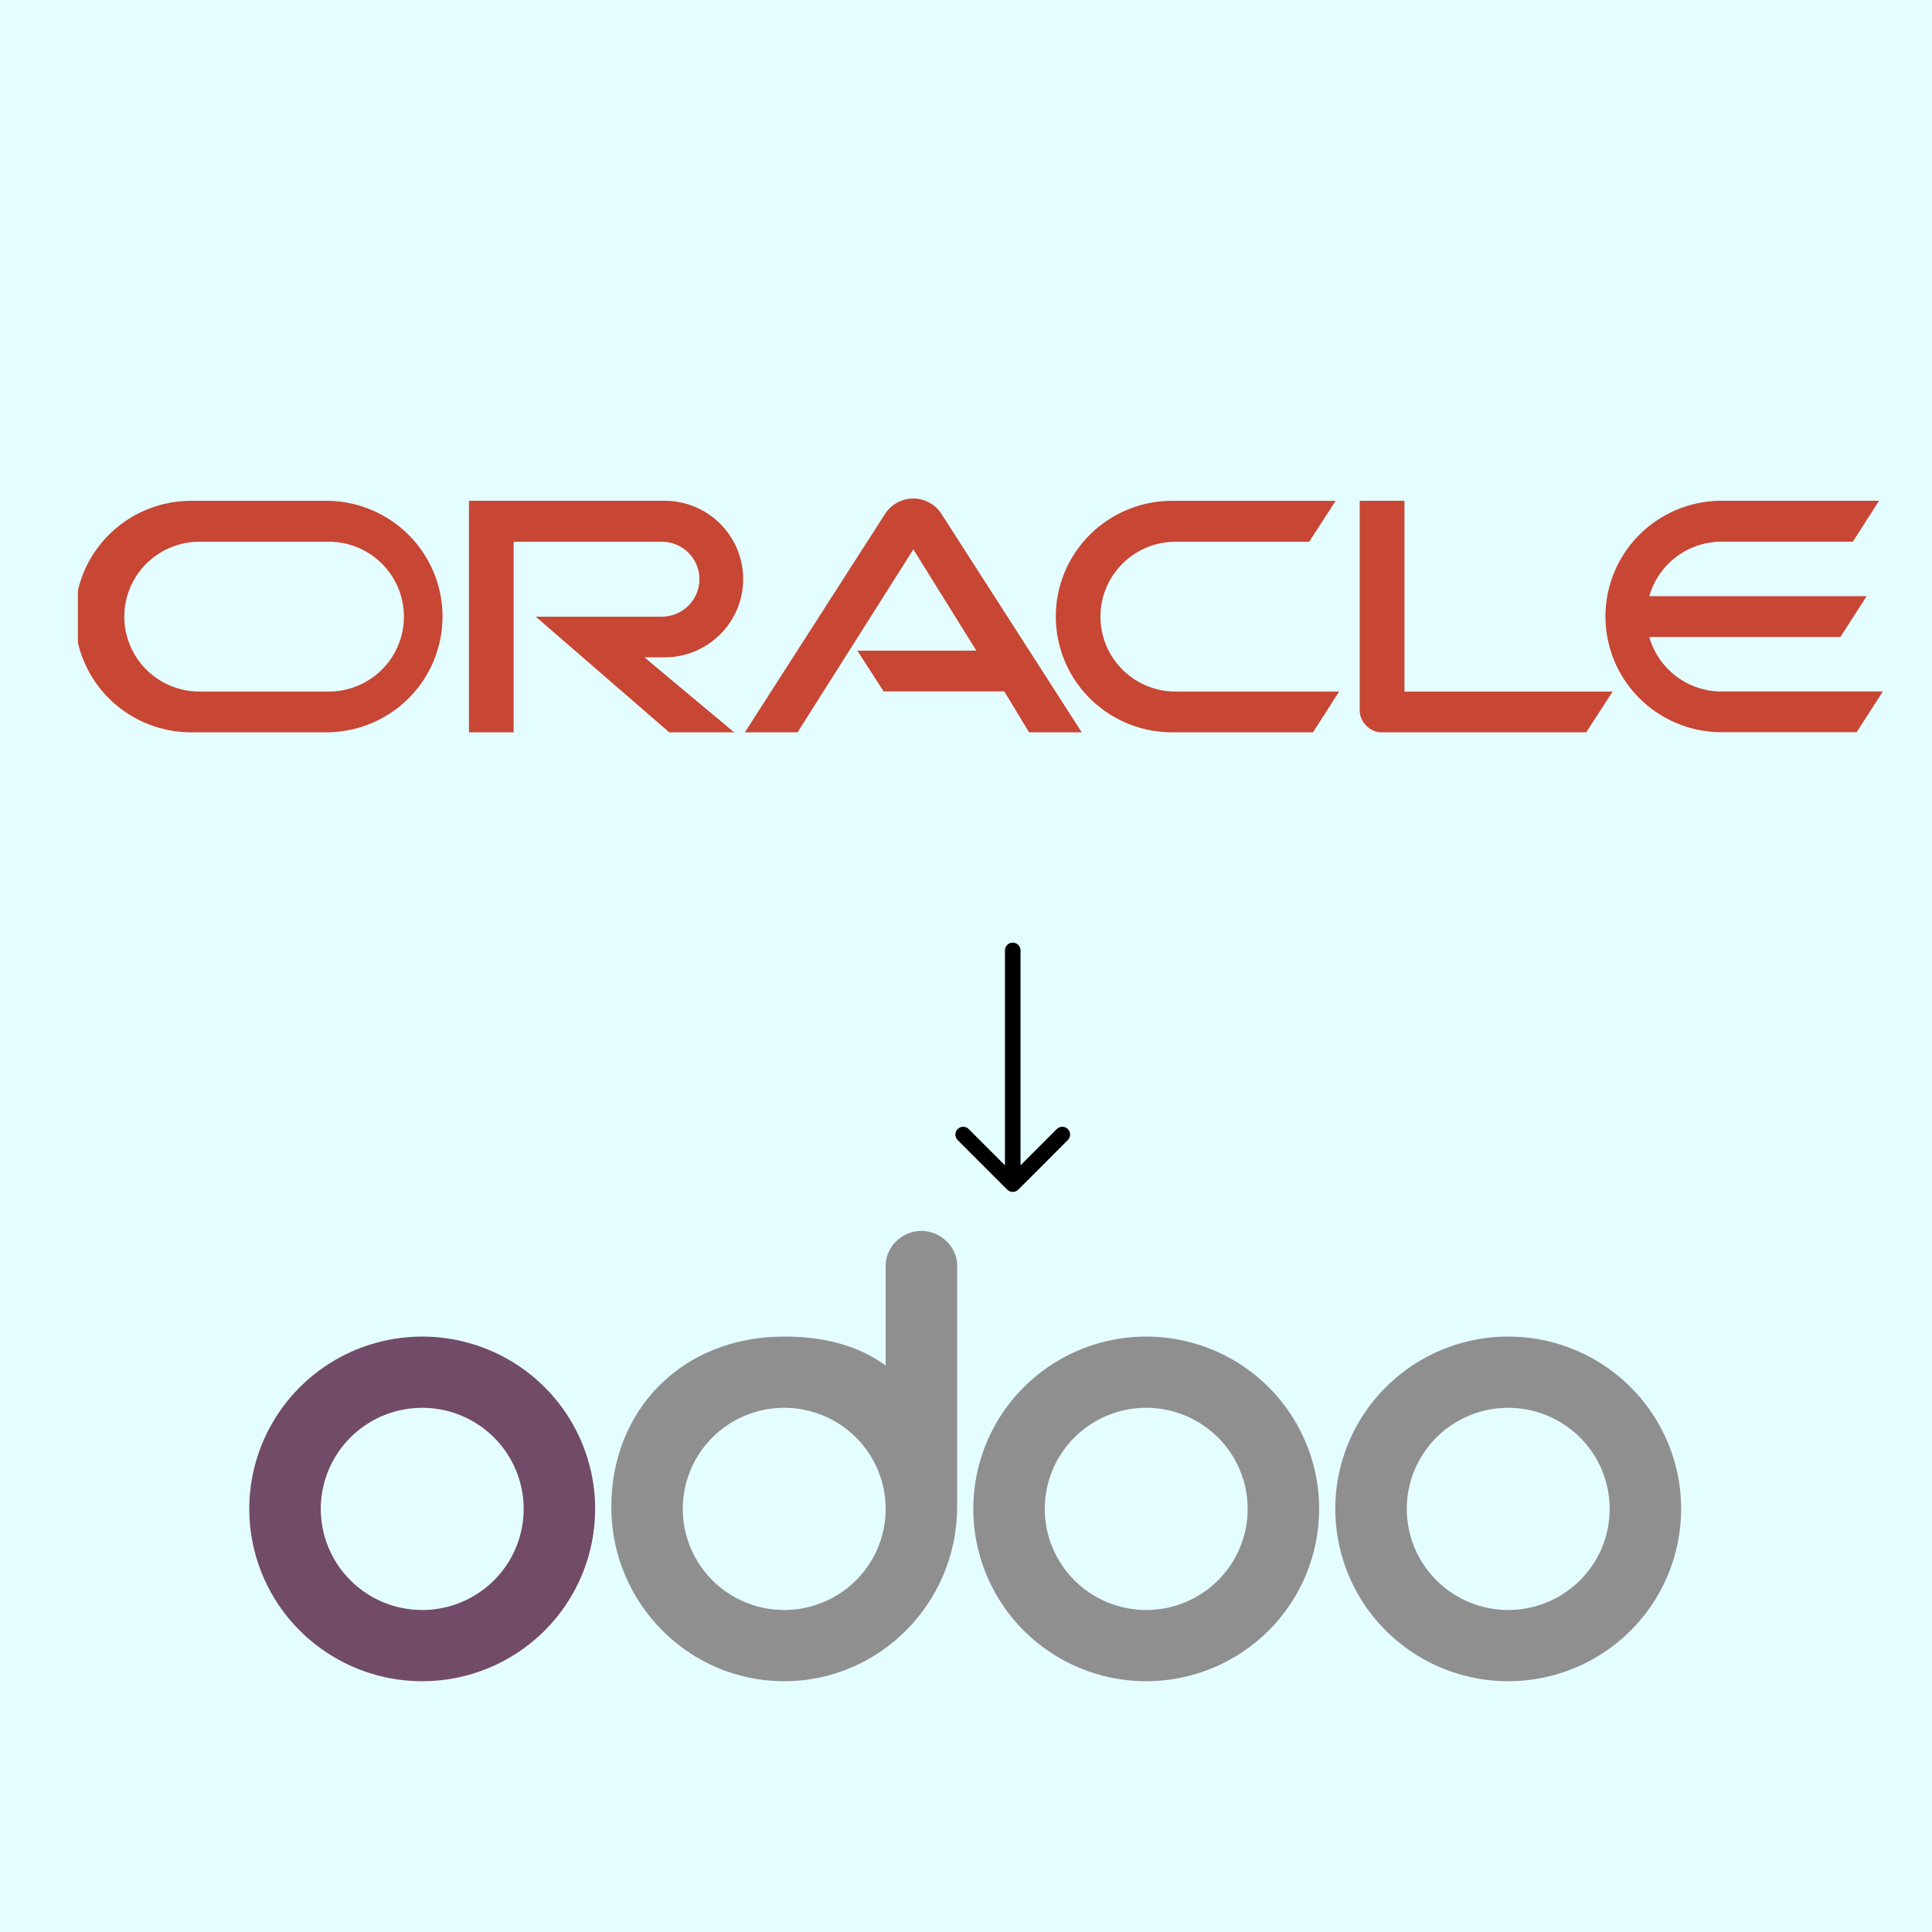 <svg width="124" height="124" viewBox="0 0 124 124" fill="none" xmlns="http://www.w3.org/2000/svg">
<rect width="124" height="124" fill="#E4FDFF"/>
<path d="M96.801 107.905C94.606 107.905 92.46 107.256 90.635 106.041C88.809 104.826 87.387 103.098 86.547 101.077C85.707 99.056 85.487 96.832 85.915 94.687C86.343 92.541 87.4 90.57 88.953 89.023C90.505 87.477 92.483 86.423 94.635 85.996C96.788 85.57 99.02 85.789 101.048 86.626C103.076 87.463 104.81 88.881 106.029 90.7C107.249 92.518 107.9 94.657 107.9 96.844C107.9 99.778 106.73 102.591 104.649 104.665C102.568 106.74 99.744 107.905 96.801 107.905ZM96.801 103.333C98.089 103.333 99.348 102.953 100.418 102.24C101.489 101.527 102.324 100.513 102.817 99.328C103.309 98.142 103.438 96.837 103.187 95.579C102.936 94.32 102.316 93.164 101.405 92.256C100.494 91.349 99.334 90.731 98.071 90.48C96.808 90.23 95.499 90.358 94.309 90.85C93.119 91.341 92.102 92.172 91.387 93.239C90.671 94.306 90.289 95.561 90.289 96.844C90.289 98.565 90.975 100.216 92.197 101.433C93.418 102.65 95.074 103.333 96.801 103.333ZM73.567 107.905C71.372 107.905 69.226 107.256 67.401 106.041C65.575 104.826 64.153 103.098 63.313 101.077C62.473 99.056 62.253 96.832 62.681 94.687C63.109 92.541 64.166 90.57 65.719 89.023C67.271 87.477 69.249 86.423 71.401 85.996C73.555 85.57 75.786 85.789 77.814 86.626C79.842 87.463 81.576 88.881 82.795 90.7C84.015 92.518 84.666 94.657 84.666 96.844C84.666 99.778 83.496 102.591 81.415 104.665C79.334 106.74 76.51 107.905 73.567 107.905ZM73.567 103.333C74.855 103.333 76.114 102.953 77.184 102.24C78.255 101.527 79.09 100.513 79.583 99.328C80.076 98.142 80.204 96.837 79.953 95.579C79.702 94.32 79.082 93.164 78.171 92.256C77.26 91.349 76.1 90.731 74.837 90.48C73.574 90.23 72.265 90.358 71.075 90.85C69.885 91.341 68.868 92.172 68.153 93.239C67.437 94.306 67.055 95.561 67.055 96.844C67.055 98.565 67.742 100.216 68.963 101.433C70.184 102.65 71.84 103.333 73.567 103.333ZM61.432 96.697C61.432 102.876 56.46 107.905 50.333 107.905C44.206 107.905 39.234 102.891 39.234 96.712C39.234 90.532 43.748 85.784 50.333 85.784C52.76 85.784 55.009 86.3 56.844 87.642V81.227C56.844 80.003 57.925 79 59.138 79C60.352 79 61.432 80.003 61.432 81.227V96.697ZM50.333 103.333C51.621 103.333 52.88 102.953 53.95 102.24C55.021 101.527 55.856 100.513 56.349 99.328C56.842 98.142 56.971 96.837 56.719 95.579C56.468 94.32 55.848 93.164 54.937 92.256C54.026 91.349 52.866 90.731 51.603 90.48C50.34 90.23 49.031 90.358 47.841 90.85C46.651 91.341 45.634 92.172 44.919 93.239C44.203 94.306 43.822 95.561 43.822 96.844C43.822 98.565 44.508 100.216 45.729 101.433C46.95 102.65 48.606 103.333 50.333 103.333Z" fill="#8F8F8F"/>
<path d="M27.099 107.905C24.904 107.905 22.758 107.257 20.933 106.041C19.108 104.826 17.685 103.099 16.845 101.078C16.005 99.056 15.785 96.832 16.213 94.687C16.642 92.541 17.699 90.571 19.251 89.024C20.803 87.477 22.781 86.424 24.934 85.997C27.087 85.57 29.318 85.789 31.346 86.626C33.374 87.463 35.108 88.881 36.328 90.7C37.547 92.519 38.198 94.657 38.198 96.845C38.198 99.778 37.029 102.592 34.947 104.666C32.866 106.74 30.043 107.905 27.099 107.905ZM27.099 103.334C28.387 103.334 29.646 102.953 30.717 102.24C31.787 101.527 32.622 100.514 33.115 99.328C33.608 98.142 33.737 96.838 33.485 95.579C33.234 94.32 32.614 93.164 31.703 92.257C30.793 91.349 29.632 90.731 28.369 90.481C27.106 90.23 25.797 90.359 24.607 90.85C23.417 91.341 22.401 92.173 21.685 93.24C20.97 94.307 20.588 95.561 20.588 96.845C20.588 98.566 21.274 100.216 22.495 101.433C23.716 102.65 25.372 103.334 27.099 103.334Z" fill="#714B67"/>
<path d="M65.5 61C65.5 60.724 65.276 60.5 65 60.5C64.724 60.5 64.5 60.724 64.5 61L65.5 61ZM64.646 76.354C64.842 76.549 65.158 76.549 65.354 76.354L68.535 73.172C68.731 72.976 68.731 72.66 68.535 72.465C68.34 72.269 68.024 72.269 67.828 72.465L65 75.293L62.172 72.465C61.976 72.269 61.66 72.269 61.465 72.465C61.269 72.66 61.269 72.976 61.465 73.172L64.646 76.354ZM65 61L64.5 61L64.5 76L65 76L65.5 76L65.5 61L65 61Z" fill="black"/>
<g clip-path="url(#clip0_294_142)">
<path d="M55.011 41.76H62.664L58.621 35.26L51.189 47H47.81L56.849 32.915C57.046 32.634 57.308 32.404 57.612 32.244C57.917 32.085 58.255 32 58.6 31.998C58.944 31.995 59.284 32.075 59.591 32.23C59.898 32.385 60.163 32.611 60.364 32.89L69.428 47H66.048L64.457 44.375H56.713L55.026 41.76M90.142 44.375V32.14H87.27V45.58C87.269 45.767 87.307 45.952 87.38 46.123C87.454 46.295 87.561 46.45 87.697 46.58C87.833 46.718 87.995 46.828 88.174 46.903C88.354 46.978 88.547 47.016 88.741 47.015H101.797L103.5 44.39H90.127M42.653 42.19C43.991 42.19 45.275 41.66 46.221 40.718C47.167 39.776 47.699 38.498 47.699 37.165C47.699 35.832 47.167 34.554 46.221 33.612C45.275 32.669 43.991 32.14 42.653 32.14H30.098V47H32.966V34.77H42.477C43.117 34.77 43.732 35.023 44.185 35.474C44.638 35.925 44.892 36.537 44.892 37.175C44.892 37.813 44.638 38.424 44.185 38.875C43.732 39.326 43.117 39.58 42.477 39.58H34.387L42.954 47H47.117L41.362 42.19H42.653ZM12.462 47H21.135C23.08 46.95 24.928 46.145 26.286 44.758C27.643 43.37 28.403 41.51 28.403 39.572C28.403 37.635 27.643 35.775 26.286 34.387C24.928 33 23.08 32.195 21.135 32.145H12.462C11.466 32.119 10.476 32.292 9.548 32.654C8.62 33.016 7.775 33.559 7.061 34.251C6.348 34.943 5.781 35.77 5.393 36.684C5.006 37.598 4.807 38.58 4.807 39.572C4.807 40.564 5.006 41.546 5.393 42.46C5.781 43.374 6.348 44.202 7.061 44.894C7.775 45.586 8.62 46.129 9.548 46.491C10.476 46.852 11.466 47.026 12.462 47ZM20.939 44.385H12.653C11.4 44.344 10.211 43.82 9.338 42.923C8.466 42.026 7.978 40.826 7.978 39.577C7.978 38.328 8.466 37.129 9.338 36.231C10.211 35.334 11.4 34.81 12.653 34.77H20.939C21.586 34.749 22.231 34.858 22.835 35.09C23.439 35.322 23.99 35.673 24.455 36.122C24.92 36.57 25.29 37.107 25.543 37.701C25.795 38.294 25.925 38.933 25.925 39.577C25.925 40.222 25.795 40.86 25.543 41.454C25.29 42.047 24.92 42.584 24.455 43.033C23.99 43.481 23.439 43.832 22.835 44.064C22.231 44.297 21.586 44.406 20.939 44.385ZM75.419 47H84.272L85.949 44.385H75.615C74.967 44.406 74.323 44.297 73.719 44.064C73.115 43.832 72.564 43.481 72.098 43.033C71.633 42.584 71.263 42.047 71.011 41.454C70.758 40.86 70.628 40.222 70.628 39.577C70.628 38.933 70.758 38.294 71.011 37.701C71.263 37.107 71.633 36.57 72.098 36.122C72.564 35.673 73.115 35.322 73.719 35.09C74.323 34.858 74.967 34.749 75.615 34.77H84.026L85.723 32.145H75.419C74.423 32.119 73.432 32.292 72.504 32.654C71.576 33.016 70.731 33.559 70.017 34.251C69.304 34.943 68.737 35.77 68.35 36.684C67.963 37.598 67.763 38.58 67.763 39.572C67.763 40.564 67.963 41.546 68.35 42.46C68.737 43.374 69.304 44.202 70.017 44.894C70.731 45.586 71.576 46.129 72.504 46.491C73.432 46.852 74.423 47.026 75.419 47ZM110.505 44.385C109.453 44.385 108.429 44.044 107.59 43.412C106.751 42.78 106.141 41.893 105.855 40.885H118.118L119.805 38.265H105.855C106.141 37.256 106.75 36.369 107.589 35.737C108.429 35.105 109.453 34.764 110.505 34.765H118.921L120.603 32.14H110.309C108.364 32.19 106.516 32.995 105.158 34.382C103.8 35.77 103.041 37.63 103.041 39.567C103.041 41.505 103.8 43.365 105.158 44.752C106.516 46.14 108.364 46.944 110.309 46.995H119.162L120.845 44.38H110.5" fill="#C74634"/>
</g>
<defs>
<clipPath id="clip0_294_142">
<rect width="116" height="15" fill="white" transform="translate(5 32)"/>
</clipPath>
</defs>
</svg>
